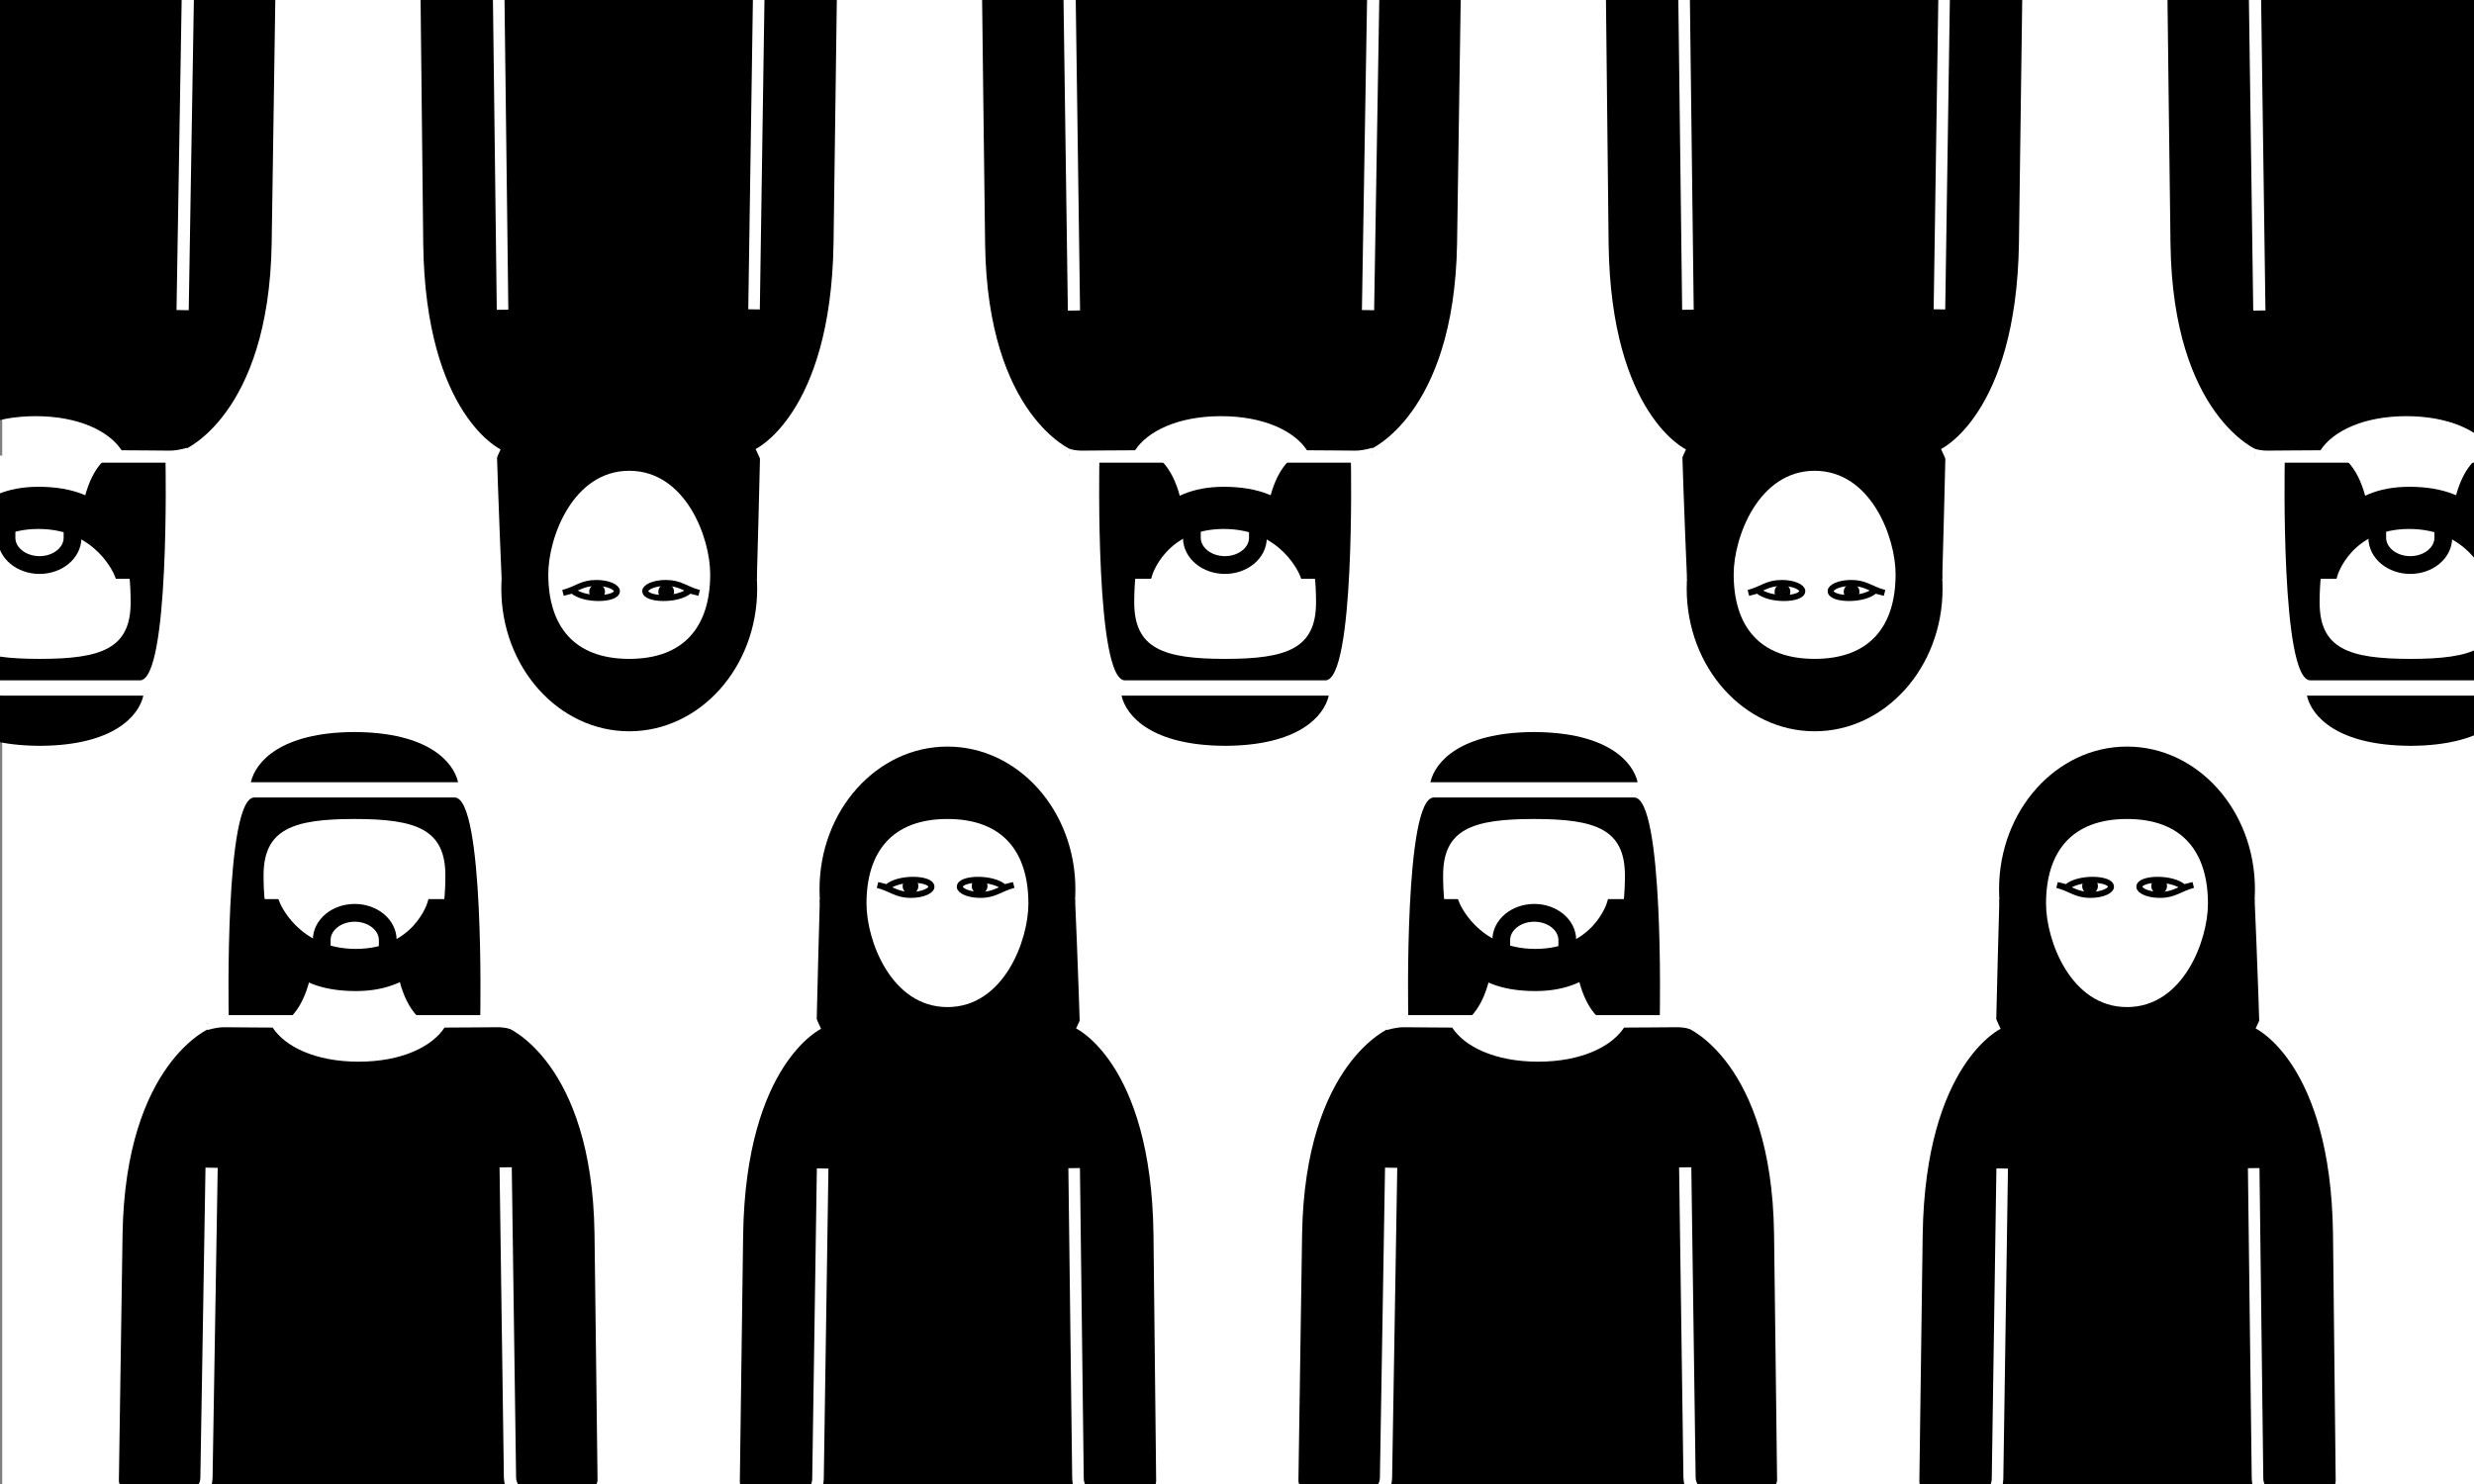 <?xml version="1.0" encoding="utf-8"?>
<!-- Generator: Adobe Illustrator 23.1.1, SVG Export Plug-In . SVG Version: 6.00 Build 0)  -->
<svg version="1.1" id="Layer_1" xmlns="http://www.w3.org/2000/svg" xmlns:xlink="http://www.w3.org/1999/xlink" x="0px" y="0px"
	 viewBox="0 0 2040.94 1224.57" style="enable-background:new 0 0 2040.94 1224.57;" xml:space="preserve">
<rect x="0" y="0" width="2040.94" height="1224.57" fill="#808080" stroke="none"/>
<style type="text/css">
	.st0{fill:#FFFFFF;}
	.st1{stroke:#FFFFFF;stroke-width:9.541;stroke-miterlimit:10;}
	.st2{fill:none;stroke:#000000;stroke-width:4.963;stroke-miterlimit:10;}
	.st3{stroke:#FFFFFF;stroke-width:10.077;stroke-miterlimit:10;}
	.st4{fill:none;stroke:#FFFFFF;stroke-width:7.444;stroke-miterlimit:10;}
	.st5{stroke:#000000;stroke-width:8.071;stroke-miterlimit:10;}
	.st6{fill:none;stroke:#000000;stroke-width:14.665;stroke-miterlimit:10;}
	.st7{stroke:#FFFFFF;stroke-width:1.259;stroke-miterlimit:10;}
	.st8{fill:none;stroke:#FFFFFF;stroke-width:0.93;stroke-miterlimit:10;}
	.st9{stroke:#000000;stroke-width:1.008;stroke-miterlimit:10;}
	.st10{fill:none;stroke:#000000;stroke-width:1.831;stroke-miterlimit:10;}
	.st11{fill:#969696;}
	.st12{stroke:#FFFFFF;stroke-width:1.671;stroke-miterlimit:10;}
	.st13{stroke:#F4F5F5;stroke-width:2.089;stroke-miterlimit:10;}
	.st14{clip-path:url(#SVGID_2_);}
	.st15{fill:none;stroke:#FFFFFF;stroke-width:1.671;stroke-miterlimit:10;}
	.st16{stroke:#FFFFFF;stroke-width:1.192;stroke-miterlimit:10;}
	.st17{fill:none;stroke:#000000;stroke-width:0.62;stroke-miterlimit:10;}
	.st18{stroke:#FFFFFF;stroke-width:1.187;stroke-miterlimit:10;}
	.st19{fill:none;stroke:#000000;stroke-width:1.187;stroke-miterlimit:10;}
	.st20{stroke:#FFFFFF;stroke-width:1.103;stroke-miterlimit:10;}
	.st21{fill:none;stroke:#000000;stroke-width:1.155;stroke-miterlimit:10;}
	.st22{fill:none;stroke:#000000;stroke-width:1.816;stroke-miterlimit:10;}
	.st23{fill:none;stroke:#000000;stroke-width:10.847;}
	.st24{fill:none;stroke:#000000;stroke-width:4.649;}
	.st25{fill:none;stroke:#000000;stroke-width:7.646;}
	.st26{fill:none;stroke:#000000;stroke-width:4.649;stroke-miterlimit:10;}
	.st27{fill:none;stroke:#000000;stroke-width:9;}
	.st28{stroke:#FFFFFF;stroke-width:0.479;stroke-miterlimit:10;}
	.st29{stroke:#FFFFFF;stroke-width:0.453;stroke-miterlimit:10;}
	.st30{fill:none;stroke:#FFFFFF;stroke-width:0.354;stroke-miterlimit:10;}
	.st31{fill:none;stroke:#000000;stroke-width:6.958;}
	.st32{fill:none;stroke:#000000;stroke-width:6.365;}
	.st33{stroke:#000000;stroke-width:0.387;stroke-miterlimit:10;}
	.st34{fill:none;stroke:#000000;stroke-width:0.704;stroke-miterlimit:10;}
	.st35{fill:none;stroke:#000000;stroke-width:6.568;}
	.st36{fill:none;stroke:#000000;stroke-width:6.198;}
	.st37{fill:#FFFFFF;stroke:#000000;stroke-width:4.649;stroke-miterlimit:10;}
	.st38{stroke:#FFFFFF;stroke-width:1.55;stroke-miterlimit:10;}
	.st39{fill:none;stroke:#FFFFFF;stroke-width:1.55;stroke-miterlimit:10;}
	.st40{stroke:#FFFFFF;stroke-width:0.775;stroke-miterlimit:10;}
	.st41{fill:none;stroke:#000000;stroke-width:3.523;stroke-miterlimit:10;}
	.st42{fill-rule:evenodd;clip-rule:evenodd;fill:none;stroke:#000000;stroke-width:3.099;stroke-miterlimit:10;}
	.st43{fill-rule:evenodd;clip-rule:evenodd;}
	.st44{fill-rule:evenodd;clip-rule:evenodd;fill:none;stroke:#000000;stroke-width:4.649;stroke-miterlimit:10;}
	.st45{stroke:#FFFFFF;stroke-width:1.078;stroke-miterlimit:10;}
	.st46{fill:none;stroke:#000000;stroke-width:6.836;stroke-miterlimit:10;}
	.st47{fill:none;stroke:#000000;stroke-width:9.298;stroke-miterlimit:10;}
	.st48{stroke:#FFFFFF;stroke-width:0.793;stroke-miterlimit:10;}
	.st49{fill:none;stroke:#000000;stroke-width:5.808;stroke-miterlimit:10;}
	.st50{fill:none;stroke:#000000;stroke-width:4.118;stroke-miterlimit:10;}
	.st51{fill:none;stroke:#000000;stroke-width:3.491;stroke-miterlimit:10;}
	.st52{fill:none;stroke:#FFFFFF;stroke-width:1.632;stroke-miterlimit:10;}
	.st53{fill:none;stroke:#000000;stroke-width:6.024;}
	.st54{fill:none;stroke:#000000;stroke-width:3.012;stroke-miterlimit:10;}
	.st55{fill:none;stroke:#000000;stroke-width:6.198;stroke-miterlimit:10;}
	.st56{fill:none;stroke:#000000;stroke-width:13.672;stroke-miterlimit:10;}
	.st57{fill:none;stroke:#000000;stroke-width:4.557;stroke-miterlimit:10;}
	.st58{fill:none;stroke:#FFFFFF;stroke-width:1.566;stroke-miterlimit:10;}
	.st59{stroke:#FFFFFF;stroke-width:4.649;stroke-miterlimit:10;}
	.st60{fill:none;stroke:#000000;stroke-width:1.683;stroke-miterlimit:10;}
	.st61{clip-path:url(#SVGID_4_);fill:none;stroke:#FFFFFF;stroke-width:1.145;stroke-miterlimit:10;}
	.st62{fill:none;stroke:#000000;stroke-width:3.099;stroke-miterlimit:10;}
	.st63{fill:none;stroke:#000000;stroke-width:3.876;stroke-miterlimit:10;}
	.st64{fill-rule:evenodd;clip-rule:evenodd;stroke:#FFFFFF;stroke-width:4.649;stroke-miterlimit:10;}
	.st65{fill-rule:evenodd;clip-rule:evenodd;fill:#FFFFFF;}
	.st66{fill:none;stroke:#000000;stroke-width:4.112;stroke-miterlimit:10;}
	.st67{fill-rule:evenodd;clip-rule:evenodd;stroke:#000000;stroke-width:2.324;stroke-miterlimit:10;}
	.st68{stroke:#FFFFFF;stroke-width:1.092;stroke-miterlimit:10;}
	.st69{fill:none;stroke:#FFFFFF;stroke-width:0.806;stroke-miterlimit:10;}
	.st70{stroke:#000000;stroke-width:0.874;stroke-miterlimit:10;}
	.st71{fill:none;stroke:#000000;stroke-width:1.589;stroke-miterlimit:10;}
	.st72{fill:none;stroke:#000000;stroke-width:1.55;stroke-miterlimit:10;}
	.st73{fill:none;stroke:#000000;stroke-width:1.601;stroke-miterlimit:10;}
	.st74{stroke:#FFFFFF;stroke-width:1.24;stroke-miterlimit:10;}
	.st75{fill:none;stroke:#000000;stroke-width:2.649;stroke-miterlimit:10;}
	.st76{fill:none;stroke:#FFFFFF;stroke-width:0.879;stroke-miterlimit:10;}
	.st77{fill:none;stroke:#000000;stroke-width:3.834;}
	.st78{stroke:#FFFFFF;stroke-width:1.859;stroke-miterlimit:10;}
	.st79{fill:none;stroke:#000000;stroke-width:4.012;stroke-miterlimit:10;}
	.st80{fill:none;stroke:#000000;stroke-width:5.95;stroke-miterlimit:10;}
	.st81{fill:none;stroke:#000000;stroke-width:5.579;stroke-miterlimit:10;}
	.st82{stroke:#FFFFFF;stroke-width:0.952;stroke-miterlimit:10;}
	.st83{fill:none;stroke:#FFFFFF;stroke-width:3.719;stroke-miterlimit:10;}
	.st84{fill:none;stroke:#000000;stroke-width:3.215;}
	.st85{fill:#B3B3B3;}
	.st86{fill:#666666;}
	.st87{fill:none;stroke:#FFFFFF;stroke-width:5.21;stroke-miterlimit:10;}
</style>
<rect x="1.83" class="st0" width="2040.94" height="1224.57"/>
<g>
	<g>
		<rect x="206.95" y="645.46" class="st0" width="170.96" height="18.48"/>
		<path d="M457.63,1600.02c-15.1-145.13-8.18-679.58-8.18-727.62c0-12.96-23.76-24.76-38.42-24.76c-15.12,0-22.6,0.3-44.32,0.3
			c-10.27,15.73-35.37,28.14-70.9,28.14c-35.54,0-60.63-12.41-70.89-28.14c-21.73,0-24.84-0.3-39.96-0.3
			c-14.66,0-42.8,11.8-42.8,24.76c0,48.04,13.3,586.57-8.19,727.62c-1.15,7.59,2.71,11.22,13.72,11.22c111.74,0,148.13,0,148.13,0
			s36.36,0,148.13,0C454.94,1611.24,458.43,1607.66,457.63,1600.02z"/>
		<path d="M375.05,658.07c-22.54,0-73.39,0-81.93,0c-0.8,0-1.37,0-1.37,0c-8.54,0-59.41,0-81.95,0
			c-24.65,0-21.13,179.61-21.13,179.61h103.08h1.37H396.2C396.2,837.68,399.69,658.07,375.05,658.07z"/>
		<path class="st3" d="M174.56,963.58c-1.72,103.03-3.95,238-4.24,256.08c-0.51,29.72-77.69,27.06-77.28,2.03
			c0.36-22.16,2.12-147.78,3.03-203.41c2.4-144.5,74.81-174.27,74.81-174.27"/>
		<path class="st0" d="M344.86,839.15c-14.48-14.42-19.62-42.18-19.52-66.79h-32.91h-32.92c0.08,24.61-5.05,52.37-19.52,66.79
			c-11.41,11.37,52.44,0,52.44,0S356.29,850.52,344.86,839.15z"/>
		<path d="M293.1,604.07c0,0,0-0.03,0-0.04c-0.23,0-0.45,0.02-0.68,0.02c-0.23,0-0.45-0.02-0.68-0.02c0,0.01,0,0.03,0,0.03
			c-59.72,0.38-80.9,24.32-84.79,41.4h84.79h1.36h84.81C373.99,628.38,352.84,604.44,293.1,604.07z"/>
		<path class="st3" d="M417.15,963.25c1.44,103.03,3.32,237.98,3.57,256.06c0.41,29.72,77.61,26.84,77.26,1.81
			c-0.3-22.15-1.72-147.77-2.5-203.4c-2.03-144.5-74.35-174.06-74.35-174.06"/>
		<path class="st0" d="M292.43,675.81c-51.16,0-75,8.56-75,46.66c0,62.23,22.83,91.31,75,91.31c52.16,0,74.99-29.07,74.99-91.31
			C367.42,684.37,343.57,675.81,292.43,675.81z"/>
		<g>
			<path class="st5" d="M356.51,745.96c0,0-12.2,41.08-62.98,41.08c-50.79,0-66.64-41.08-66.64-41.08h-7.48
				c3.33,33.23,16.84,67.81,74.12,67.81c50.62,0,68.98-34.49,72.31-67.81H356.51z"/>
			<path class="st6" d="M319.88,783.23c0,12.42-12.23,22.48-27.24,22.48l0,0c-15.06,0-27.24-10.06-27.24-22.48v-7.51
				c0-12.42,12.18-22.48,27.24-22.48l0,0c15.01,0,27.24,10.06,27.24,22.48V783.23z"/>
		</g>
	</g>
	<g>
		<path d="M912.4,1615.41c-12.99,0-237.61,0-255.95,0c-12.6,0-17.96-9.8-17.28-22.6c0.87-16.89,29.1-94.78,29.1-444.39
			c0-122.75,8.07-406.49,8.07-406.49h210.54c0,0,9.44,205.67,9.44,406.49c0,307.03,29.92,437.71,30.4,447.94
			C927.21,1606.6,925.39,1615.41,912.4,1615.41z"/>
		<ellipse cx="781.61" cy="733.8" rx="105.54" ry="117.74"/>
		<path class="st1" d="M678.64,964.21c-1.54,103.03-3.56,237.99-3.83,256.07c-0.45,29.73-69.63,27.06-69.26,2.02
			c0.33-22.16,1.91-147.77,2.74-203.41c2.18-144.5,67.07-174.25,67.07-174.25"/>
		<path class="st0" d="M781.61,675.81c-45.53,0-66.79,27-66.79,69.86c0,30.3,20.33,85.35,66.79,85.35s66.78-55.05,66.78-85.35
			C848.39,702.81,827.15,675.81,781.61,675.81z"/>
		<path class="st1" d="M886.13,963.91c1.26,103.03,2.93,237.99,3.15,256.06c0.39,29.73,69.58,26.86,69.26,1.82
			c-0.27-22.16-1.53-147.77-2.21-203.4c-1.79-144.49-66.62-174.06-66.62-174.06"/>
		<path class="st2" d="M768.4,731.78c0,3.13-7.06,6.66-16.89,6.66c-12.29,0-15.78-5.07-27.58-8.19l0,0l7.86,2.02
			C740.97,723.58,768.4,724.45,768.4,731.78z"/>
		<path class="st2" d="M791.79,731.78c0,3.13,7.06,6.66,16.89,6.66c12.3,0,15.78-5.07,27.59-8.19l0,0l-7.86,2.02
			C819.22,723.58,791.79,724.45,791.79,731.78z"/>
		<path d="M757.62,731.18c0,3.59-2.91,6.51-6.49,6.51c-3.59,0-6.5-2.91-6.5-6.51c0-3.59,2.91-6.5,6.5-6.5
			C754.71,724.68,757.62,727.6,757.62,731.18z"/>
		<path d="M814.64,731.18c0,3.59-2.92,6.51-6.51,6.51c-3.6,0-6.51-2.91-6.51-6.51c0-3.59,2.91-6.5,6.51-6.5
			C811.72,724.68,814.64,727.6,814.64,731.18z"/>
	</g>
	<g>
		<rect x="1180.02" y="645.46" class="st0" width="170.96" height="18.48"/>
		<path d="M1430.7,1600.02c-15.1-145.13-8.18-679.58-8.18-727.62c0-12.96-23.76-24.76-38.42-24.76c-15.12,0-22.6,0.3-44.32,0.3
			c-10.27,15.73-35.37,28.14-70.9,28.14c-35.54,0-60.63-12.41-70.89-28.14c-21.73,0-24.84-0.3-39.96-0.3
			c-14.66,0-42.8,11.8-42.8,24.76c0,48.04,13.3,586.57-8.19,727.62c-1.15,7.59,2.71,11.22,13.72,11.22c111.74,0,148.13,0,148.13,0
			s36.36,0,148.13,0C1428.01,1611.24,1431.5,1607.66,1430.7,1600.02z"/>
		<path d="M1348.12,658.07c-22.54,0-73.39,0-81.93,0c-0.8,0-1.37,0-1.37,0c-8.54,0-59.41,0-81.95,0
			c-24.65,0-21.13,179.61-21.13,179.61h103.08h1.37h103.09C1369.27,837.68,1372.76,658.07,1348.12,658.07z"/>
		<path class="st3" d="M1147.63,963.58c-1.72,103.03-3.95,238-4.24,256.08c-0.51,29.72-77.69,27.06-77.28,2.03
			c0.36-22.16,2.12-147.78,3.03-203.41c2.4-144.5,74.81-174.27,74.81-174.27"/>
		<path class="st0" d="M1317.93,839.15c-14.48-14.42-19.62-42.18-19.52-66.79h-32.91h-32.92c0.08,24.61-5.05,52.37-19.52,66.79
			c-11.41,11.37,52.44,0,52.44,0S1329.36,850.52,1317.93,839.15z"/>
		<path d="M1266.17,604.07c0,0,0-0.03,0-0.04c-0.23,0-0.45,0.02-0.68,0.02c-0.23,0-0.45-0.02-0.68-0.02c0,0.01,0,0.03,0,0.03
			c-59.72,0.38-80.9,24.32-84.79,41.4h84.79h1.36h84.81C1347.06,628.38,1325.9,604.44,1266.17,604.07z"/>
		<path class="st3" d="M1390.22,963.25c1.44,103.03,3.32,237.98,3.57,256.06c0.41,29.72,77.61,26.84,77.26,1.81
			c-0.3-22.15-1.72-147.77-2.5-203.4c-2.03-144.5-74.35-174.06-74.35-174.06"/>
		<path class="st0" d="M1265.5,675.81c-51.16,0-75,8.56-75,46.66c0,62.23,22.83,91.31,75,91.31c52.16,0,74.99-29.07,74.99-91.31
			C1340.49,684.37,1316.64,675.81,1265.5,675.81z"/>
		<g>
			<path class="st5" d="M1329.58,745.96c0,0-12.2,41.08-62.98,41.08c-50.79,0-66.64-41.08-66.64-41.08h-7.48
				c3.33,33.23,16.84,67.81,74.12,67.81c50.62,0,68.98-34.49,72.31-67.81H1329.58z"/>
			<path class="st6" d="M1292.95,783.23c0,12.42-12.23,22.48-27.24,22.48l0,0c-15.06,0-27.24-10.06-27.24-22.48v-7.51
				c0-12.42,12.18-22.48,27.24-22.48l0,0c15.01,0,27.24,10.06,27.24,22.48V783.23z"/>
		</g>
	</g>
	<g>
		<path d="M1885.47,1615.41c-12.99,0-237.61,0-255.95,0c-12.6,0-17.96-9.8-17.28-22.6c0.87-16.89,29.1-94.78,29.1-444.39
			c0-122.75,8.07-406.49,8.07-406.49h210.54c0,0,9.44,205.67,9.44,406.49c0,307.03,29.92,437.71,30.4,447.94
			C1900.27,1606.6,1898.46,1615.41,1885.47,1615.41z"/>
		<ellipse cx="1754.68" cy="733.8" rx="105.54" ry="117.74"/>
		<path class="st1" d="M1651.71,964.21c-1.54,103.03-3.56,237.99-3.83,256.07c-0.45,29.73-69.63,27.06-69.26,2.02
			c0.33-22.16,1.91-147.77,2.74-203.41c2.18-144.5,67.07-174.25,67.07-174.25"/>
		<path class="st0" d="M1754.68,675.81c-45.53,0-66.79,27-66.79,69.86c0,30.3,20.33,85.35,66.79,85.35
			c46.46,0,66.78-55.05,66.78-85.35C1821.45,702.81,1800.21,675.81,1754.68,675.81z"/>
		<path class="st1" d="M1859.2,963.91c1.26,103.03,2.93,237.99,3.15,256.06c0.39,29.73,69.58,26.86,69.26,1.82
			c-0.27-22.16-1.53-147.77-2.21-203.4c-1.79-144.49-66.62-174.06-66.62-174.06"/>
		<path class="st2" d="M1741.47,731.78c0,3.13-7.06,6.66-16.89,6.66c-12.29,0-15.78-5.07-27.58-8.19l0,0l7.86,2.02
			C1714.04,723.58,1741.47,724.45,1741.47,731.78z"/>
		<path class="st2" d="M1764.86,731.78c0,3.13,7.06,6.66,16.89,6.66c12.3,0,15.78-5.07,27.59-8.19l0,0l-7.86,2.02
			C1792.29,723.58,1764.86,724.45,1764.86,731.78z"/>
		<path d="M1730.69,731.18c0,3.59-2.91,6.51-6.49,6.51c-3.59,0-6.5-2.91-6.5-6.51c0-3.59,2.91-6.5,6.5-6.5
			C1727.78,724.68,1730.69,727.6,1730.69,731.18z"/>
		<path d="M1787.71,731.18c0,3.59-2.92,6.51-6.51,6.51c-3.6,0-6.51-2.91-6.51-6.51c0-3.59,2.91-6.5,6.51-6.5
			C1784.79,724.68,1787.71,727.6,1787.71,731.18z"/>
	</g>
	<g>
		<path class="st3" d="M2120.7,963.58c-1.72,103.03-3.95,238-4.24,256.08c-0.51,29.72-77.69,27.06-77.28,2.03
			c0.36-22.16,2.12-147.78,3.03-203.41c2.4-144.5,74.81-174.27,74.81-174.27"/>
	</g>
</g>
<g>
	<g>
		
			<rect x="1903.11" y="555.55" transform="matrix(-1 -8.978653e-11 8.978653e-11 -1 3977.167 1129.58)" class="st0" width="170.96" height="18.48"/>
		<path d="M1823.38-380.53c15.1,145.13,8.18,679.58,8.18,727.62c0,12.96,23.76,24.76,38.42,24.76c15.12,0,22.6-0.3,44.32-0.3
			c10.27-15.73,35.37-28.14,70.9-28.14c35.54,0,60.63,12.41,70.89,28.14c21.73,0,24.84,0.3,39.96,0.3c14.66,0,42.8-11.8,42.8-24.76
			c0-48.04-13.3-586.57,8.19-727.62c1.15-7.59-2.71-11.22-13.72-11.22c-111.74,0-148.13,0-148.13,0s-36.36,0-148.13,0
			C1826.07-391.75,1822.58-388.17,1823.38-380.53z"/>
		<path d="M1905.97,561.42c22.54,0,73.39,0,81.93,0c0.8,0,1.37,0,1.37,0c8.54,0,59.41,0,81.95,0c24.65,0,21.13-179.61,21.13-179.61
			h-103.08h-1.37h-103.09C1884.81,381.81,1881.32,561.42,1905.97,561.42z"/>
		<path class="st0" d="M1936.15,380.34c14.48,14.42,19.62,42.18,19.52,66.79h32.91h32.92c-0.08-24.61,5.05-52.37,19.52-66.79
			c11.41-11.37-52.44,0-52.44,0S1924.72,368.97,1936.15,380.34z"/>
		<path d="M1987.91,615.42c0,0,0,0.03,0,0.04c0.23,0,0.45-0.02,0.68-0.02c0.23,0,0.45,0.02,0.68,0.02c0-0.01,0-0.03,0-0.03
			c59.72-0.38,80.9-24.32,84.79-41.4h-84.79h-1.36h-84.81C1907.02,591.11,1928.18,615.05,1987.91,615.42z"/>
		<path class="st3" d="M1863.86,256.24c-1.44-103.03-3.32-237.98-3.57-256.06c-0.41-29.72-77.61-26.84-77.26-1.81
			c0.3,22.15,1.72,147.77,2.5,203.4c2.03,144.5,74.35,174.06,74.35,174.06"/>
		<path class="st0" d="M1988.58,543.69c51.16,0,75-8.56,75-46.66c0-62.23-22.83-91.31-75-91.31c-52.16,0-74.99,29.07-74.99,91.31
			C1913.59,535.13,1937.44,543.69,1988.58,543.69z"/>
		<g>
			<path class="st5" d="M1924.5,473.53c0,0,12.2-41.08,62.98-41.08c50.79,0,66.64,41.08,66.64,41.08h7.48
				c-3.33-33.23-16.84-67.81-74.12-67.81c-50.62,0-68.98,34.49-72.31,67.81H1924.5z"/>
			<path class="st6" d="M1961.13,436.26c0-12.42,12.23-22.48,27.24-22.48l0,0c15.06,0,27.24,10.06,27.24,22.48v7.51
				c0,12.42-12.18,22.48-27.24,22.48l0,0c-15.01,0-27.24-10.06-27.24-22.48V436.26z"/>
		</g>
	</g>
	<g>
		<path d="M1366.2-395.91c12.99,0,237.61,0,255.95,0c12.6,0,17.96,9.8,17.28,22.6c-0.87,16.89-29.1,94.78-29.1,444.39
			c0,122.75-8.07,406.49-8.07,406.49h-210.54c0,0-9.44-205.67-9.44-406.49c0-307.03-29.92-437.71-30.4-447.94
			C1351.39-387.11,1353.21-395.91,1366.2-395.91z"/>
		<ellipse cx="1496.99" cy="485.7" rx="105.54" ry="117.74"/>
		<path class="st1" d="M1599.96,255.28c1.54-103.03,3.56-237.99,3.83-256.07c0.45-29.73,69.63-27.06,69.26-2.02
			c-0.33,22.16-1.91,147.77-2.74,203.41c-2.18,144.5-67.07,174.25-67.07,174.25"/>
		<path class="st0" d="M1496.99,543.69c45.53,0,66.79-27,66.79-69.86c0-30.3-20.33-85.35-66.79-85.35
			c-46.46,0-66.78,55.05-66.78,85.35C1430.21,516.68,1451.45,543.69,1496.99,543.69z"/>
		<path class="st1" d="M1392.47,255.59c-1.26-103.03-2.93-237.99-3.15-256.06c-0.39-29.73-69.58-26.86-69.26-1.82
			c0.27,22.16,1.53,147.77,2.21,203.4c1.79,144.49,66.62,174.06,66.62,174.06"/>
		<path class="st2" d="M1510.2,487.71c0-3.13,7.06-6.66,16.89-6.66c12.29,0,15.78,5.07,27.58,8.19l0,0l-7.86-2.02
			C1537.63,495.91,1510.2,495.04,1510.2,487.71z"/>
		<path class="st2" d="M1486.81,487.71c0-3.13-7.06-6.66-16.89-6.66c-12.3,0-15.78,5.07-27.59,8.19l0,0l7.86-2.02
			C1459.38,495.91,1486.81,495.04,1486.81,487.71z"/>
		<path d="M1520.98,488.31c0-3.59,2.91-6.51,6.49-6.51c3.59,0,6.5,2.91,6.5,6.51c0,3.59-2.91,6.5-6.5,6.5
			C1523.89,494.81,1520.98,491.89,1520.98,488.31z"/>
		<path d="M1463.96,488.31c0-3.59,2.92-6.51,6.51-6.51c3.6,0,6.51,2.91,6.51,6.51c0,3.59-2.91,6.5-6.51,6.5
			C1466.88,494.81,1463.96,491.89,1463.96,488.31z"/>
	</g>
	<g>
		
			<rect x="925.21" y="555.55" transform="matrix(-1 -8.978653e-11 8.978653e-11 -1 2021.38 1129.58)" class="st0" width="170.96" height="18.48"/>
		<path d="M845.48-380.53c15.1,145.13,8.18,679.58,8.18,727.62c0,12.96,23.76,24.76,38.42,24.76c15.12,0,22.6-0.3,44.32-0.3
			c10.27-15.73,35.37-28.14,70.9-28.14c35.54,0,60.63,12.41,70.89,28.14c21.73,0,24.84,0.3,39.96,0.3c14.66,0,42.8-11.8,42.8-24.76
			c0-48.04-13.3-586.57,8.19-727.62c1.15-7.59-2.71-11.22-13.72-11.22c-111.74,0-148.13,0-148.13,0s-36.36,0-148.13,0
			C848.17-391.75,844.68-388.17,845.48-380.53z"/>
		<path d="M928.07,561.42c22.54,0,73.39,0,81.93,0c0.8,0,1.37,0,1.37,0c8.54,0,59.41,0,81.95,0c24.65,0,21.13-179.61,21.13-179.61
			h-103.08H1010H906.92C906.92,381.81,903.43,561.42,928.07,561.42z"/>
		<path class="st3" d="M1128.56,255.91c1.72-103.03,3.95-238,4.24-256.08c0.51-29.72,77.69-27.06,77.28-2.03
			c-0.36,22.16-2.12,147.78-3.03,203.41c-2.4,144.5-74.81,174.27-74.81,174.27"/>
		<path class="st0" d="M958.25,380.34c14.48,14.42,19.62,42.18,19.52,66.79h32.91h32.92c-0.08-24.61,5.05-52.37,19.52-66.79
			c11.41-11.37-52.44,0-52.44,0S946.83,368.97,958.25,380.34z"/>
		<path d="M1010.02,615.42c0,0,0,0.03,0,0.04c0.23,0,0.45-0.02,0.68-0.02c0.23,0,0.45,0.02,0.68,0.02c0-0.01,0-0.03,0-0.03
			c59.72-0.38,80.9-24.32,84.79-41.4h-84.79h-1.36h-84.81C929.13,591.11,950.28,615.05,1010.02,615.42z"/>
		<path class="st3" d="M885.97,256.24c-1.44-103.03-3.32-237.98-3.57-256.06c-0.41-29.72-77.61-26.84-77.26-1.81
			c0.3,22.15,1.72,147.77,2.5,203.4c2.03,144.5,74.35,174.06,74.35,174.06"/>
		<path class="st0" d="M1010.68,543.69c51.16,0,75-8.56,75-46.66c0-62.23-22.83-91.31-75-91.31c-52.16,0-74.99,29.07-74.99,91.31
			C935.69,535.13,959.55,543.69,1010.68,543.69z"/>
		<g>
			<path class="st5" d="M946.61,473.53c0,0,12.2-41.08,62.98-41.08c50.79,0,66.64,41.08,66.64,41.08h7.48
				c-3.33-33.23-16.84-67.81-74.12-67.81c-50.62,0-68.98,34.49-72.31,67.81H946.61z"/>
			<path class="st6" d="M983.24,436.26c0-12.42,12.23-22.48,27.24-22.48l0,0c15.06,0,27.24,10.06,27.24,22.48v7.51
				c0,12.42-12.18,22.48-27.24,22.48l0,0c-15.01,0-27.24-10.06-27.24-22.48V436.26z"/>
		</g>
	</g>
	<g>
		<path d="M388.31-395.91c12.99,0,237.61,0,255.95,0c12.6,0,17.96,9.8,17.28,22.6c-0.87,16.89-29.1,94.78-29.1,444.39
			c0,122.75-8.07,406.49-8.07,406.49H413.82c0,0-9.44-205.67-9.44-406.49c0-307.03-29.92-437.71-30.4-447.94
			C373.5-387.11,375.32-395.91,388.31-395.91z"/>
		<ellipse cx="519.1" cy="485.7" rx="105.54" ry="117.74"/>
		<path class="st1" d="M622.06,255.28c1.54-103.03,3.56-237.99,3.83-256.07c0.45-29.73,69.63-27.06,69.26-2.02
			c-0.33,22.16-1.91,147.77-2.74,203.41c-2.18,144.5-67.07,174.25-67.07,174.25"/>
		<path class="st0" d="M519.1,543.69c45.53,0,66.79-27,66.79-69.86c0-30.3-20.33-85.35-66.79-85.35s-66.78,55.05-66.78,85.35
			C452.32,516.68,473.56,543.69,519.1,543.69z"/>
		<path class="st1" d="M414.58,255.59c-1.26-103.03-2.93-237.99-3.15-256.06c-0.39-29.73-69.58-26.86-69.26-1.82
			c0.27,22.16,1.53,147.77,2.21,203.4c1.79,144.49,66.62,174.06,66.62,174.06"/>
		<path class="st2" d="M532.3,487.71c0-3.13,7.06-6.66,16.89-6.66c12.29,0,15.78,5.07,27.58,8.19l0,0l-7.86-2.02
			C559.74,495.91,532.3,495.04,532.3,487.71z"/>
		<path class="st2" d="M508.92,487.71c0-3.13-7.06-6.66-16.89-6.66c-12.3,0-15.78,5.07-27.59,8.19l0,0l7.86-2.02
			C481.49,495.91,508.92,495.04,508.92,487.71z"/>
		<path d="M543.09,488.31c0-3.59,2.91-6.51,6.49-6.51c3.59,0,6.5,2.91,6.5,6.51c0,3.59-2.91,6.5-6.5,6.5
			C545.99,494.81,543.09,491.89,543.09,488.31z"/>
		<path d="M486.07,488.31c0-3.59,2.92-6.51,6.51-6.51c3.6,0,6.51,2.91,6.51,6.51c0,3.59-2.91,6.5-6.51,6.5
			C488.98,494.81,486.07,491.89,486.07,488.31z"/>
	</g>
	<g>
		
			<rect x="-52.68" y="555.55" transform="matrix(-1 -8.978120e-11 8.978120e-11 -1 65.593 1129.58)" class="st0" width="170.96" height="18.48"/>
		<path d="M-132.41-380.53c15.1,145.13,8.18,679.58,8.18,727.62c0,12.96,23.76,24.76,38.42,24.76c15.12,0,22.6-0.3,44.32-0.3
			c10.27-15.73,35.37-28.14,70.9-28.14c35.54,0,60.63,12.41,70.89,28.14c21.73,0,24.84,0.3,39.96,0.3c14.66,0,42.8-11.8,42.8-24.76
			c0-48.04-13.3-586.57,8.19-727.62c1.15-7.59-2.71-11.22-13.72-11.22c-111.74,0-148.13,0-148.13,0s-36.36,0-148.13,0
			C-129.72-391.75-133.21-388.17-132.41-380.53z"/>
		<path d="M-49.82,561.42c22.54,0,73.39,0,81.93,0c0.8,0,1.37,0,1.37,0c8.54,0,59.41,0,81.95,0c24.65,0,21.13-179.61,21.13-179.61
			H33.48h-1.37H-70.98C-70.98,381.81-74.47,561.42-49.82,561.42z"/>
		<path class="st3" d="M150.66,255.91c1.72-103.03,3.95-238,4.24-256.08c0.51-29.72,77.69-27.06,77.28-2.03
			c-0.36,22.16-2.12,147.78-3.03,203.41c-2.4,144.5-74.81,174.27-74.81,174.27"/>
		<path class="st0" d="M-19.64,380.34c14.48,14.42,19.62,42.18,19.52,66.79h32.91h32.92c-0.08-24.61,5.05-52.37,19.52-66.79
			c11.41-11.37-52.44,0-52.44,0S-31.07,368.97-19.64,380.34z"/>
		<path d="M32.12,615.42c0,0,0,0.03,0,0.04c0.23,0,0.45-0.02,0.68-0.02c0.23,0,0.45,0.02,0.68,0.02c0-0.01,0-0.03,0-0.03
			c59.72-0.38,80.9-24.32,84.79-41.4H33.48h-1.36h-84.81C-48.77,591.11-27.61,615.05,32.12,615.42z"/>
		<path class="st0" d="M32.79,543.69c51.16,0,75-8.56,75-46.66c0-62.23-22.83-91.31-75-91.31c-52.16,0-74.99,29.07-74.99,91.31
			C-42.2,535.13-18.34,543.69,32.79,543.69z"/>
		<g>
			<path class="st5" d="M-31.28,473.53c0,0,12.2-41.08,62.98-41.08c50.79,0,66.64,41.08,66.64,41.08h7.48
				c-3.33-33.23-16.84-67.81-74.12-67.81c-50.62,0-68.98,34.49-72.31,67.81H-31.28z"/>
			<path class="st6" d="M5.35,436.26c0-12.42,12.23-22.48,27.24-22.48l0,0c15.06,0,27.24,10.06,27.24,22.48v7.51
				c0,12.42-12.18,22.48-27.24,22.48l0,0c-15.01,0-27.24-10.06-27.24-22.48V436.26z"/>
		</g>
	</g>
</g>
</svg>
